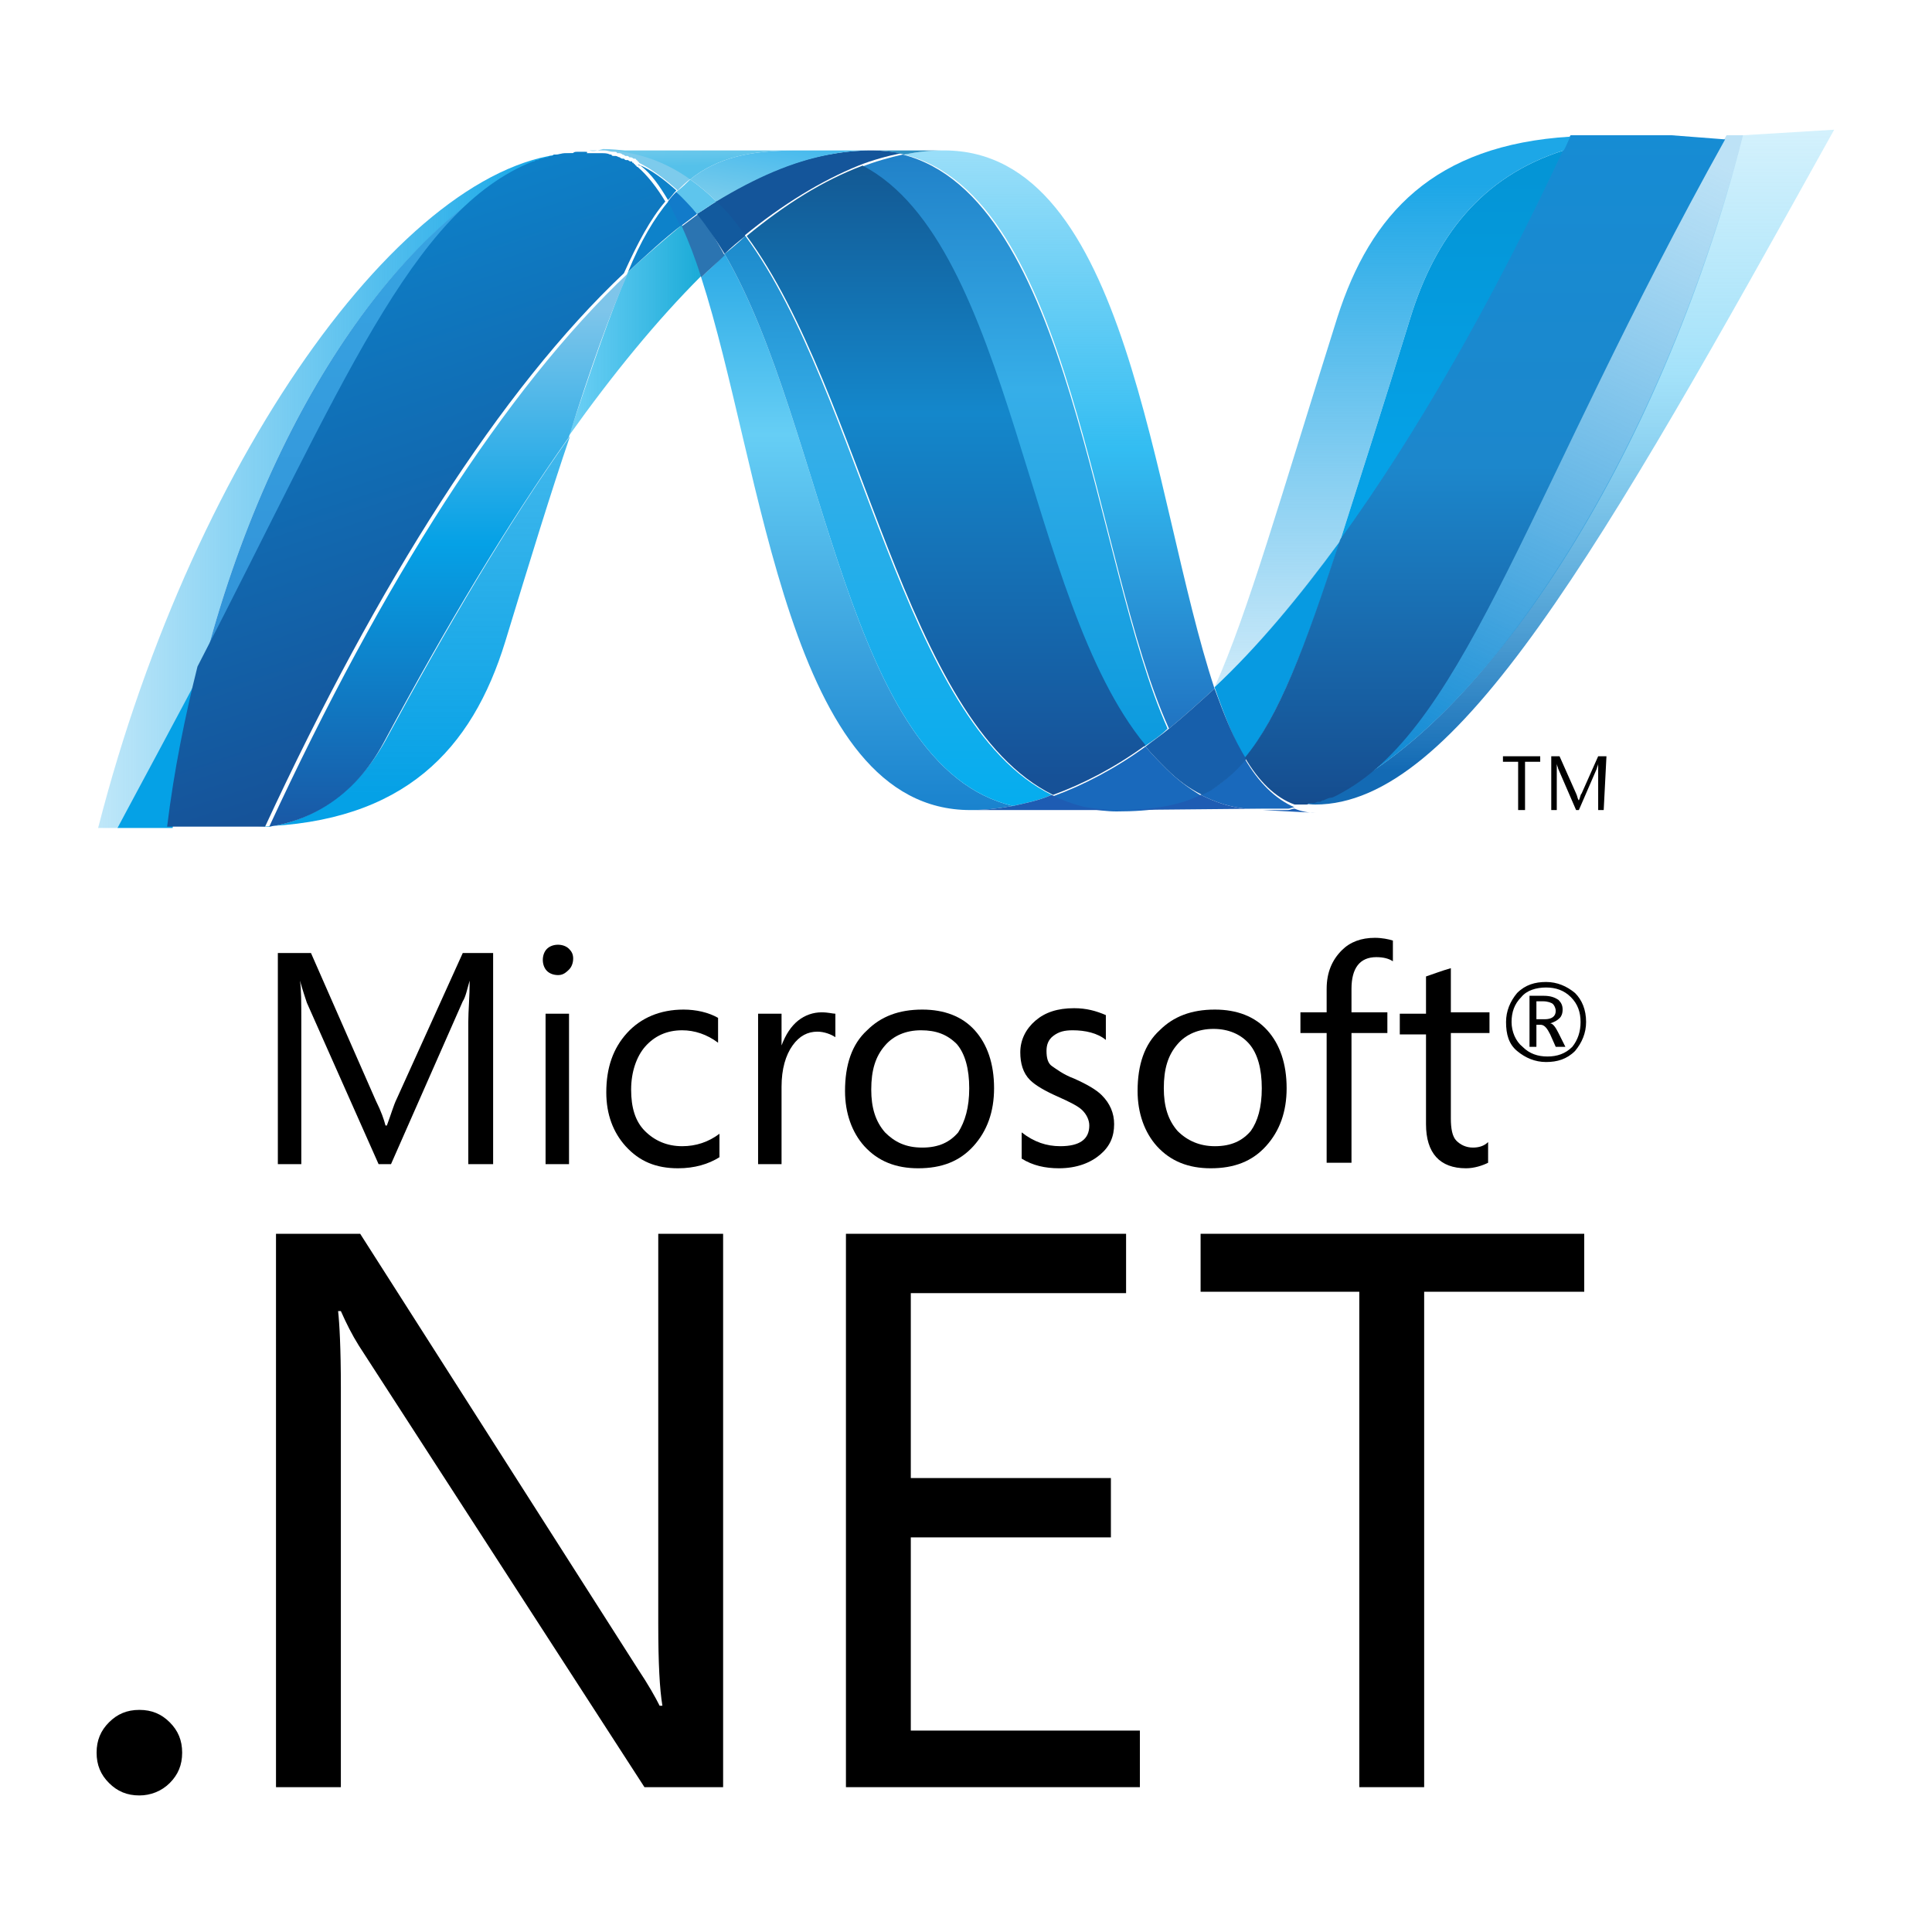 <?xml version="1.0" encoding="utf-8"?>
<!-- Generator: Adobe Illustrator 21.0.0, SVG Export Plug-In . SVG Version: 6.00 Build 0)  -->
<svg version="1.1" id="Capa_1" xmlns="http://www.w3.org/2000/svg" xmlns:xlink="http://www.w3.org/1999/xlink" x="0px" y="0px"
	 viewBox="0 0 140 140" style="enable-background:new 0 0 140 140;" xml:space="preserve">
<style type="text/css">
	.st0{fill:url(#SVGID_1_);}
	.st1{fill:url(#SVGID_2_);}
	.st2{fill:#14559A;}
	.st3{fill:url(#SVGID_3_);}
	.st4{fill:#3092C4;}
	.st5{fill:#1969BC;}
	.st6{fill:url(#SVGID_4_);}
	.st7{fill:url(#SVGID_5_);}
	.st8{fill:url(#SVGID_6_);}
	.st9{fill:#2B74B1;}
	.st10{fill:#125A9E;}
	.st11{fill:url(#SVGID_7_);}
	.st12{fill:url(#SVGID_8_);}
	.st13{fill:#0D82CA;}
	.st14{fill:url(#SVGID_9_);}
	.st15{fill:#127BCA;}
	.st16{fill:url(#SVGID_10_);}
	.st17{fill:url(#SVGID_11_);}
	.st18{fill:#05A1E6;}
	.st19{fill:url(#SVGID_12_);}
	.st20{fill:url(#SVGID_13_);}
	.st21{fill:url(#SVGID_14_);}
	.st22{fill:#079AE1;}
	.st23{fill:#1E5CB3;}
	.st24{fill:#1D60B5;}
	.st25{fill:#175FAB;}
	.st26{fill:url(#SVGID_15_);}
	.st27{fill:#7DCBEC;}
	.st28{fill:#5EC5ED;}
	.st29{fill:url(#SVGID_16_);}
	.st30{fill:url(#SVGID_17_);}
	.st31{fill:url(#SVGID_18_);}
</style>
<g>
	<g transform="translate(26.734, 116.658)">
		<path d="M86-43.4c0-0.2-0.1-0.4-0.2-0.5c-0.1-0.1-0.4-0.2-0.7-0.2h-0.5v1.3h0.6C85.7-42.8,86-43,86-43.4L86-43.4z M86.7-40.8H86
			l-0.4-0.9c-0.2-0.4-0.4-0.7-0.7-0.7h-0.3v1.6h-0.5v-3.7h1c0.5,0,0.8,0.1,1.1,0.3c0.2,0.2,0.3,0.4,0.3,0.7c0,0.3-0.1,0.5-0.2,0.6
			c-0.2,0.2-0.4,0.3-0.7,0.4v0c0.2,0,0.4,0.3,0.6,0.7L86.7-40.8L86.7-40.8z M87.8-42.6c0-0.7-0.2-1.3-0.7-1.8
			c-0.5-0.5-1.1-0.7-1.8-0.7c-0.7,0-1.4,0.2-1.8,0.7c-0.5,0.5-0.7,1.1-0.7,1.8c0,0.7,0.3,1.4,0.8,1.8c0.5,0.5,1.1,0.7,1.8,0.7
			c0.7,0,1.3-0.2,1.8-0.7C87.6-41.3,87.8-41.9,87.8-42.6L87.8-42.6z M88.2-42.6c0,0.8-0.3,1.5-0.8,2.1c-0.6,0.6-1.3,0.8-2.1,0.8
			c-0.8,0-1.5-0.3-2.1-0.8c-0.6-0.5-0.8-1.2-0.8-2.1c0-0.8,0.3-1.5,0.8-2.1c0.6-0.6,1.3-0.8,2.1-0.8c0.8,0,1.5,0.3,2.1,0.8
			C87.9-44.2,88.2-43.5,88.2-42.6L88.2-42.6z"/>
		<path d="M9-32.3H7.2v-10.3c0-0.8,0.1-1.8,0.1-3h0c-0.2,0.7-0.3,1.2-0.5,1.5L1.6-32.3H0.7L-4.5-44c-0.1-0.3-0.3-0.9-0.5-1.6h0
			c0.1,0.6,0.1,1.6,0.1,3v10.3h-1.7v-15.3h2.4l4.7,10.7c0.4,0.8,0.6,1.4,0.7,1.8h0.1c0.3-0.8,0.5-1.5,0.7-1.9l4.8-10.6H9L9-32.3
			L9-32.3z"/>
		<path d="M14.5-32.3h-1.7v-10.9h1.7V-32.3L14.5-32.3z M14.8-47.2c0,0.3-0.1,0.6-0.3,0.8C14.2-46.1,14-46,13.7-46
			c-0.3,0-0.6-0.1-0.8-0.3c-0.2-0.2-0.3-0.5-0.3-0.8c0-0.3,0.1-0.6,0.3-0.8c0.2-0.2,0.5-0.3,0.8-0.3c0.3,0,0.6,0.1,0.8,0.3
			C14.7-47.7,14.8-47.5,14.8-47.2L14.8-47.2z"/>
		<path d="M25.4-32.8c-0.8,0.5-1.8,0.8-3,0.8c-1.6,0-2.8-0.5-3.8-1.6c-0.9-1-1.4-2.3-1.4-3.9c0-1.8,0.5-3.2,1.5-4.3
			c1-1.1,2.4-1.7,4.1-1.7c0.9,0,1.8,0.2,2.5,0.6v1.8c-0.8-0.6-1.7-0.9-2.6-0.9c-1.1,0-2,0.4-2.7,1.2C19.4-40.1,19-39,19-37.7
			c0,1.3,0.3,2.3,1,3c0.7,0.7,1.6,1.1,2.7,1.1c1,0,1.9-0.3,2.7-0.9V-32.8L25.4-32.8z"/>
		<path d="M33.8-41.5c-0.3-0.2-0.8-0.4-1.3-0.4c-0.7,0-1.3,0.3-1.8,1c-0.5,0.7-0.8,1.7-0.8,3v5.6h-1.7v-10.9h1.7v2.3h0
			c0.3-0.8,0.7-1.4,1.2-1.8c0.5-0.4,1.1-0.6,1.7-0.6c0.5,0,0.8,0.1,1,0.1L33.8-41.5L33.8-41.5z"/>
		<path d="M43.5-37.8c0-1.4-0.3-2.5-0.9-3.2C41.9-41.7,41.1-42,40-42c-1.1,0-2,0.4-2.6,1.1c-0.7,0.8-1,1.8-1,3.2
			c0,1.3,0.3,2.3,1,3.1c0.7,0.7,1.5,1.1,2.7,1.1c1.2,0,2-0.4,2.6-1.1C43.2-35.4,43.5-36.4,43.5-37.8 M45.3-37.8
			c0,1.7-0.5,3.1-1.5,4.2c-1,1.1-2.3,1.6-4,1.6c-1.6,0-2.9-0.5-3.9-1.6c-0.9-1-1.4-2.4-1.4-4c0-1.9,0.5-3.4,1.6-4.4
			c1-1,2.3-1.5,4-1.5c1.6,0,2.9,0.5,3.8,1.5C44.8-41,45.3-39.6,45.3-37.8"/>
		<path d="M54-35.2c0,0.9-0.3,1.6-1,2.2c-0.7,0.6-1.7,1-3,1c-1,0-1.9-0.2-2.7-0.7v-1.9c0.9,0.7,1.8,1,2.8,1c1.4,0,2.1-0.5,2.1-1.5
			c0-0.4-0.2-0.8-0.5-1.1c-0.3-0.3-0.9-0.6-1.8-1c-0.9-0.4-1.6-0.8-2-1.2c-0.5-0.5-0.7-1.2-0.7-2c0-0.9,0.4-1.7,1.1-2.3
			c0.7-0.6,1.6-0.9,2.8-0.9c0.9,0,1.6,0.2,2.3,0.5v1.8C52.8-41.8,51.9-42,51-42c-0.6,0-1,0.1-1.4,0.4c-0.4,0.3-0.5,0.7-0.5,1.1
			c0,0.5,0.1,0.9,0.4,1.1c0.3,0.2,0.8,0.6,1.6,0.9c0.9,0.4,1.6,0.8,2,1.2C53.7-36.7,54-36,54-35.2"/>
		<path d="M64.7-37.8c0-1.4-0.3-2.5-0.9-3.2c-0.6-0.7-1.5-1.1-2.6-1.1c-1.1,0-2,0.4-2.6,1.1c-0.7,0.8-1,1.8-1,3.2
			c0,1.3,0.3,2.3,1,3.1c0.7,0.7,1.6,1.1,2.7,1.1c1.2,0,2-0.4,2.6-1.1C64.4-35.4,64.7-36.4,64.7-37.8 M66.5-37.8
			c0,1.7-0.5,3.1-1.5,4.2c-1,1.1-2.3,1.6-4,1.6c-1.6,0-2.9-0.5-3.9-1.6c-0.9-1-1.4-2.4-1.4-4c0-1.9,0.5-3.4,1.6-4.4
			c1-1,2.3-1.5,4-1.5c1.6,0,2.9,0.5,3.8,1.5C66-41,66.5-39.6,66.5-37.8"/>
		<path d="M74.2-47c-0.3-0.2-0.7-0.3-1.2-0.3c-1.2,0-1.8,0.8-1.8,2.3v1.7h2.6v1.5h-2.6v9.4h-1.8v-9.4h-1.9v-1.5h1.9V-45
			c0-1.2,0.4-2.1,1.1-2.8c0.6-0.6,1.4-0.9,2.4-0.9c0.5,0,1,0.1,1.3,0.2V-47L74.2-47z"/>
		<path d="M81.1-32.4c-0.4,0.2-1,0.4-1.6,0.4c-1.9,0-2.9-1.1-2.9-3.2v-6.5h-1.9v-1.5h1.9v-2.7c0.6-0.2,1.1-0.4,1.8-0.6v3.2h2.8v1.5
			h-2.8v6.2c0,0.7,0.1,1.3,0.4,1.6c0.3,0.3,0.7,0.5,1.2,0.5c0.4,0,0.8-0.1,1.1-0.4V-32.4L81.1-32.4z"/>
	</g>
	<g transform="translate(0, 160.405)">
		<path d="M13.2-33.4c0,0.9-0.3,1.6-0.9,2.2c-0.6,0.6-1.4,0.9-2.2,0.9c-0.9,0-1.6-0.3-2.2-0.9C7.3-31.8,7-32.5,7-33.4
			c0-0.9,0.3-1.6,0.9-2.2c0.6-0.6,1.3-0.9,2.2-0.9c0.9,0,1.6,0.3,2.2,0.9C12.9-35,13.2-34.3,13.2-33.4"/>
		<path d="M52.4-30.9h-5.7L26-62.9c-0.5-0.8-0.9-1.6-1.3-2.5h-0.2c0.1,0.9,0.2,2.7,0.2,5.5v29h-4.7V-71h6.1l20.1,31.5
			c0.8,1.2,1.3,2.1,1.6,2.7H48c-0.2-1.2-0.3-3.1-0.3-5.9V-71h4.7L52.4-30.9L52.4-30.9z"/>
		<path d="M82.6-30.9H61.3V-71h20.3v4.3H66v13.4h14.5v4.3H66v14h16.6V-30.9L82.6-30.9z"/>
		<path d="M114.8-66.8h-11.6v35.9h-4.7v-35.9H87V-71h27.8V-66.8L114.8-66.8z"/>
	</g>
	<g transform="translate(0.81, 0)">
		
			<linearGradient id="SVGID_1_" gradientUnits="userSpaceOnUse" x1="-836.682" y1="598.231" x2="-836.682" y2="597.493" gradientTransform="matrix(45.608 0 0 -81.335 38220.348 48667.719)">
			<stop  offset="0" style="stop-color:#0994DC"/>
			<stop  offset="0.35" style="stop-color:#66CEF5"/>
			<stop  offset="0.35" style="stop-color:#66CEF5"/>
			<stop  offset="0.846" style="stop-color:#127BCA"/>
			<stop  offset="0.846" style="stop-color:#127BCA"/>
			<stop  offset="1" style="stop-color:#127BCA"/>
		</linearGradient>
		<path class="st0" d="M50,20.1c4.5,13.9,6.3,38.6,19.5,38.6l0,0c1,0,2-0.1,3.1-0.3l0,0c-12.1-2.8-13.5-27.3-20.9-40l0,0
			C51.2,19,50.6,19.5,50,20.1"/>
		
			<linearGradient id="SVGID_2_" gradientUnits="userSpaceOnUse" x1="-837.563" y1="598.361" x2="-837.563" y2="597.622" gradientTransform="matrix(47.869 0 0 -83.408 40157.039 49917.309)">
			<stop  offset="0" style="stop-color:#0E76BC"/>
			<stop  offset="0.36" style="stop-color:#36AEE8"/>
			<stop  offset="0.36" style="stop-color:#36AEE8"/>
			<stop  offset="0.846" style="stop-color:#00ADEF"/>
			<stop  offset="0.846" style="stop-color:#00ADEF"/>
			<stop  offset="1" style="stop-color:#00ADEF"/>
		</linearGradient>
		<path class="st1" d="M51.7,18.4c7.4,12.7,8.8,37.2,20.9,40l0,0c0.9-0.2,1.9-0.4,2.8-0.8l0,0c-10.8-5.3-13.8-29.1-22.2-40.5l0,0
			C52.8,17.5,52.2,18,51.7,18.4"/>
		<path class="st2" d="M62.3,10.9c-1,0-2,0.1-3.1,0.3c-2.7,0.5-5.4,1.7-8.2,3.4c0.8,0.7,1.5,1.6,2.1,2.5c2.8-2.3,5.6-4,8.3-5.1
			c1-0.4,2.1-0.7,3.1-0.9C64,11,63.2,10.9,62.3,10.9"/>
		
			<linearGradient id="SVGID_3_" gradientUnits="userSpaceOnUse" x1="-836.95" y1="597.714" x2="-836.95" y2="598.294" gradientTransform="matrix(45.452 0 0 -84.5 38117.23 50564.195)">
			<stop  offset="0" style="stop-color:#1C63B7"/>
			<stop  offset="0.5" style="stop-color:#33BDF2"/>
			<stop  offset="1" style="stop-color:#33BDF2;stop-opacity:0.42"/>
		</linearGradient>
		<path class="st3" d="M83.9,52.8c1.1-0.9,2.2-1.9,3.3-2.9C82.6,36,81,10.9,67.6,10.9c-1,0-1.9,0.1-2.9,0.3
			C76.9,14.2,78.4,40.7,83.9,52.8"/>
		<path class="st4" d="M64.7,11.2c-0.7-0.2-1.5-0.3-2.4-0.3l5.3,0C66.6,10.9,65.7,11,64.7,11.2"/>
		<path class="st5" d="M83.7,55.7c-0.5-0.5-1-1-1.5-1.6c-2.2,1.6-4.5,2.8-6.7,3.6c0.8,0.4,1.6,0.7,2.5,0.9c0.7,0.1,1.4,0.2,2.1,0.2
			c2.5,0,4.5-0.3,6.2-1.1C85.3,57.1,84.5,56.5,83.7,55.7"/>
		
			<linearGradient id="SVGID_4_" gradientUnits="userSpaceOnUse" x1="-836.707" y1="598.502" x2="-836.707" y2="597.764" gradientTransform="matrix(45.011 0 0 -86.598 37733.387 51832.066)">
			<stop  offset="0" style="stop-color:#166AB8"/>
			<stop  offset="0.4" style="stop-color:#36AEE8"/>
			<stop  offset="0.4" style="stop-color:#36AEE8"/>
			<stop  offset="0.846" style="stop-color:#0798DD"/>
			<stop  offset="0.846" style="stop-color:#0798DD"/>
			<stop  offset="1" style="stop-color:#0798DD"/>
		</linearGradient>
		<path class="st6" d="M61.6,12.1c10.9,5.7,11.8,31.5,20.5,42l0,0c0.6-0.4,1.2-0.8,1.7-1.3l0,0c-5.4-12.1-7-38.5-19.2-41.6l0,0
			C63.7,11.4,62.6,11.7,61.6,12.1"/>
		
			<linearGradient id="SVGID_5_" gradientUnits="userSpaceOnUse" x1="-840.643" y1="598.845" x2="-840.643" y2="598.107" gradientTransform="matrix(58.351 0 0 -92.082 49120.012 55146.148)">
			<stop  offset="0" style="stop-color:#124379"/>
			<stop  offset="0.39" style="stop-color:#1487CB"/>
			<stop  offset="0.39" style="stop-color:#1487CB"/>
			<stop  offset="0.78" style="stop-color:#165197"/>
			<stop  offset="0.78" style="stop-color:#165197"/>
			<stop  offset="1" style="stop-color:#165197"/>
		</linearGradient>
		<path class="st7" d="M53.3,17.1c8.4,11.4,11.4,35.2,22.2,40.5l0,0c2.2-0.8,4.5-2,6.7-3.6l0,0c-8.7-10.5-9.6-36.3-20.5-42l0,0
			C58.8,13.1,56.1,14.8,53.3,17.1"/>
		
			<linearGradient id="SVGID_6_" gradientUnits="userSpaceOnUse" x1="-812.307" y1="588.256" x2="-811.812" y2="588.256" gradientTransform="matrix(19.418 0 0 -30.922 15813.444 18214.021)">
			<stop  offset="0" style="stop-color:#33BDF2;stop-opacity:0.698"/>
			<stop  offset="1" style="stop-color:#1DACD8"/>
		</linearGradient>
		<path class="st8" d="M44.7,19.7c-1.3,3-2.6,6.9-4.3,11.9c3.2-4.5,6.4-8.4,9.6-11.6c-0.4-1.4-0.9-2.6-1.4-3.7
			C47.3,17.4,46,18.5,44.7,19.7"/>
		<path class="st9" d="M49.8,15.5c-0.4,0.3-0.8,0.6-1.2,0.9c0.5,1.1,1,2.4,1.4,3.7c0.6-0.6,1.2-1.1,1.7-1.6
			C51.1,17.4,50.5,16.4,49.8,15.5"/>
		<path class="st10" d="M51.1,14.6c-0.5,0.3-0.9,0.6-1.4,0.9c0.7,0.9,1.4,1.9,2,2.9c0.5-0.5,1-0.9,1.5-1.3
			C52.6,16.2,51.9,15.3,51.1,14.6"/>
		
			<linearGradient id="SVGID_7_" gradientUnits="userSpaceOnUse" x1="-844.812" y1="598.608" x2="-844.812" y2="599.092" gradientTransform="matrix(79.142 0 0 -98.679 66973.133 59125.922)">
			<stop  offset="0" style="stop-color:#136AB4"/>
			<stop  offset="0.6" style="stop-color:#59CAF5;stop-opacity:0.549"/>
			<stop  offset="1" style="stop-color:#59CAF5;stop-opacity:0.235"/>
		</linearGradient>
		<path class="st11" d="M125.5,9.8c-6.2,23.8-19,42.9-29.8,47.7h0c-0.2,0.1-0.4,0.2-0.6,0.2c0,0-0.1,0-0.1,0c-0.1,0-0.1,0-0.2,0.1
			c0,0-0.1,0-0.1,0c-0.1,0-0.2,0.1-0.3,0.1c0,0-0.1,0-0.1,0c0,0-0.1,0-0.1,0c0,0-0.1,0-0.1,0c0,0-0.1,0-0.1,0c-0.1,0-0.2,0-0.2,0.1
			c0,0-0.1,0-0.1,0c0,0-0.1,0-0.2,0c0,0-0.1,0-0.1,0c-0.1,0-0.1,0-0.2,0c-0.1,0-0.1,0-0.2,0c0.5,0.2,1,0.3,1.5,0.3
			c10.2,0,20.6-18.3,37.6-48.9L125.5,9.8L125.5,9.8z"/>
		
			<linearGradient id="SVGID_8_" gradientUnits="userSpaceOnUse" x1="-842.868" y1="598.864" x2="-842.373" y2="598.864" gradientTransform="matrix(72.023 0 0 -99.161 60711.809 59419.535)">
			<stop  offset="0" style="stop-color:#05A1E6;stop-opacity:0.247"/>
			<stop  offset="1" style="stop-color:#05A1E6"/>
		</linearGradient>
		<path class="st12" d="M38.2,11.9C38.2,11.9,38.2,11.8,38.2,11.9C38.2,11.8,38.2,11.8,38.2,11.9L38.2,11.9c0.1-0.1,0.2-0.1,0.2-0.1
			c0,0,0,0,0,0c0,0,0,0,0,0c0.1,0,0.1,0,0.2-0.1h0c0.1,0,0.3-0.1,0.4-0.1c0,0,0,0,0.1,0c0.1,0,0.1,0,0.2-0.1c0,0,0.1,0,0.1,0
			c0.1,0,0.1,0,0.2-0.1c0,0,0,0,0.1,0c0.2-0.1,0.4-0.1,0.6-0.1c0,0,0,0,0.1,0c0.1,0,0.1,0,0.2,0c0,0,0.1,0,0.1,0c0.1,0,0.1,0,0.2,0
			h0c0.1,0,0.2,0,0.3-0.1h0.1c0.1,0,0.1,0,0.2,0c0,0,0.1,0,0.1,0c0.1,0,0.1,0,0.2,0c0,0,0.1,0,0.1,0c0.1,0,0.2,0,0.4,0
			c-0.4,0-0.7-0.1-1.1-0.1C29.3,10.9,13.4,32.3,6.3,60h1.4c2.3-4.1,4.3-7.9,6.2-11.6C18.9,28.8,29.1,15.4,38.2,11.9"/>
		<path class="st13" d="M44.7,19.7c1.3-1.2,2.6-2.4,3.9-3.4c-0.3-0.7-0.6-1.3-0.9-1.8C46.6,15.8,45.6,17.5,44.7,19.7"/>
		<path class="st13" d="M45.6,12c0.8,0.6,1.4,1.5,2,2.5c0.2-0.2,0.4-0.5,0.6-0.7c-0.9-0.8-1.8-1.5-2.8-1.9C45.5,12,45.5,12,45.6,12
			C45.6,12,45.6,12,45.6,12"/>
		
			<linearGradient id="SVGID_9_" gradientUnits="userSpaceOnUse" x1="-837.186" y1="596.831" x2="-837.186" y2="597.494" gradientTransform="matrix(49.051 0 0 -73.822 41090.93 44116.707)">
			<stop  offset="0" style="stop-color:#318ED5"/>
			<stop  offset="1" style="stop-color:#38A7E4"/>
		</linearGradient>
		<path class="st14" d="M13.9,48.4c10.5-20.3,15.5-33.1,24.3-36.6l0,0C29.1,15.4,18.9,28.8,13.9,48.4"/>
		<path class="st15" d="M48.2,13.9c-0.2,0.2-0.4,0.4-0.6,0.7c0.3,0.6,0.6,1.2,0.9,1.8c0.4-0.3,0.8-0.6,1.2-0.9
			C49.3,14.9,48.8,14.4,48.2,13.9"/>
		
			<linearGradient id="SVGID_10_" gradientUnits="userSpaceOnUse" x1="-835.96" y1="595.434" x2="-835.96" y2="596.266" gradientTransform="matrix(45.604 0 0 -57.128 38151.883 34073.629)">
			<stop  offset="0" style="stop-color:#05A1E6"/>
			<stop  offset="1" style="stop-color:#05A1E6;stop-opacity:0.549"/>
		</linearGradient>
		<path class="st16" d="M18.7,59.9L18.7,59.9c-0.1,0-0.1,0-0.2,0h0c-0.1,0-0.1,0-0.2,0h0c-0.1,0-0.3,0-0.4,0h0
			c10.6-0.3,15.5-5.6,17.9-13.4c1.8-5.9,3.3-10.8,4.7-14.9c-4.5,6.3-8.9,13.8-13.4,22.1C24.8,57.8,21.5,59.5,18.7,59.9"/>
		
			<linearGradient id="SVGID_11_" gradientUnits="userSpaceOnUse" x1="-838.426" y1="597.638" x2="-838.426" y2="598.134" gradientTransform="matrix(52.519 0 0 -81.094 44065.055 48524.535)">
			<stop  offset="0" style="stop-color:#1959A6"/>
			<stop  offset="0.5" style="stop-color:#05A1E6"/>
			<stop  offset="0.5" style="stop-color:#05A1E6"/>
			<stop  offset="0.918" style="stop-color:#7EC5EA"/>
			<stop  offset="1" style="stop-color:#7EC5EA"/>
		</linearGradient>
		<path class="st17" d="M18.7,59.9L18.7,59.9c2.8-0.4,6.1-2,8.3-6.1l0,0c4.5-8.4,9-15.9,13.4-22.1l0,0c1.6-5.1,3-9,4.3-11.9l0,0
			C35.8,28.2,26.9,42.2,18.7,59.9"/>
		<path class="st18" d="M13.9,48.4C12,52,9.9,55.9,7.7,60h4C12.2,55.9,13,52.1,13.9,48.4"/>
		
			<linearGradient id="SVGID_12_" gradientUnits="userSpaceOnUse" x1="-842.755" y1="598.636" x2="-842.861" y2="599.076" gradientTransform="matrix(72.677 0 0 -99.005 61281.957 59325.125)">
			<stop  offset="0" style="stop-color:#165096"/>
			<stop  offset="1" style="stop-color:#0D82CA"/>
		</linearGradient>
		<path class="st19" d="M41.6,11C41.5,11,41.5,11,41.6,11L41.6,11c-0.1,0-0.2,0-0.2,0l0,0c0,0-0.1,0-0.1,0l0,0c-0.1,0-0.1,0-0.2,0
			l0,0c0,0,0,0-0.1,0l0,0c-0.1,0-0.2,0-0.3,0.1l0,0h0l0,0c-0.1,0-0.1,0-0.2,0l0,0c0,0-0.1,0-0.1,0l0,0c-0.1,0-0.1,0-0.2,0l0,0
			c0,0-0.1,0-0.1,0l0,0c-0.2,0-0.4,0.1-0.6,0.1l0,0c0,0,0,0-0.1,0l0,0c-0.1,0-0.1,0-0.2,0.1l0,0c0,0-0.1,0-0.1,0l0,0
			c-0.1,0-0.1,0-0.2,0.1l0,0c0,0,0,0-0.1,0l0,0c-0.1,0-0.3,0.1-0.4,0.1l0,0l0,0l0,0c-0.1,0-0.1,0-0.2,0.1l0,0c0,0,0,0-0.1,0l0,0
			c-0.1,0-0.1,0-0.2,0.1l0,0c0,0,0,0-0.1,0l0,0c-8.8,3.5-13.8,16.3-24.3,36.6l0,0c-0.9,3.6-1.7,7.5-2.2,11.6l0,0h0.6
			c1.6,0,2,0,3.9,0l0,0h0.1h0.3h0.1h0h0.1h0.1h0h0.1h0.2h0.2h0.2h0.1h0.3l0,0c0.1,0,0.3,0,0.4,0l0,0h0l0,0c0.1,0,0.1,0,0.2,0l0,0h0
			l0,0c0.1,0,0.1,0,0.2,0l0,0c8.2-17.7,17.1-31.7,26-40.1l0,0c1-2.2,1.9-3.9,3-5.2l0,0c-0.6-1-1.3-1.9-2-2.5l0,0c0,0,0,0,0,0l0,0
			c0,0-0.1,0-0.1-0.1l0,0c0,0-0.1,0-0.1-0.1l0,0c0,0-0.1,0-0.1-0.1l0,0c-0.1,0-0.1,0-0.1-0.1l0,0c0,0-0.1,0-0.1,0l0,0
			c-0.1,0-0.2-0.1-0.2-0.1l0,0c0,0-0.1,0-0.1,0l0,0c-0.1,0-0.1,0-0.2-0.1l0,0c0,0-0.1,0-0.1,0l0,0c-0.1,0-0.2-0.1-0.2-0.1l0,0h0l0,0
			c-0.1,0-0.2-0.1-0.3-0.1l0,0c0,0,0,0-0.1,0l0,0c-0.1,0-0.2,0-0.2-0.1l0,0c0,0,0,0-0.1,0l0,0c-0.2-0.1-0.4-0.1-0.6-0.1l0,0
			c0,0,0,0-0.1,0l0,0c-0.1,0-0.2,0-0.3,0l0,0c0,0,0,0-0.1,0l0,0c-0.1,0-0.2,0-0.3,0l0,0h-0.1l0,0c-0.1,0-0.2,0-0.2,0l0,0
			C41.8,11,41.7,11,41.6,11"/>
		
			<linearGradient id="SVGID_13_" gradientUnits="userSpaceOnUse" x1="-831.115" y1="595.148" x2="-831.115" y2="595.545" gradientTransform="matrix(32.766 0 0 -57.226 27336.982 34090.719)">
			<stop  offset="0" style="stop-color:#05A1E6"/>
			<stop  offset="0.874" style="stop-color:#0495D6"/>
			<stop  offset="1" style="stop-color:#0495D6"/>
		</linearGradient>
		<path class="st20" d="M101.4,23c-2,6.5-3.7,11.8-5.1,16.2l0,0c5.6-7.6,11-17.2,16.2-28.3l0,0C106.5,12.8,103.2,17.2,101.4,23"/>
		
			<linearGradient id="SVGID_14_" gradientUnits="userSpaceOnUse" x1="-841.728" y1="598.977" x2="-841.881" y2="598.432" gradientTransform="matrix(60.269 0 0 -96.323 50845.336 57703.152)">
			<stop  offset="0" style="stop-color:#38A7E4;stop-opacity:0.329"/>
			<stop  offset="0.962" style="stop-color:#0E88D3"/>
			<stop  offset="0.962" style="stop-color:#0E88D3"/>
			<stop  offset="1" style="stop-color:#0E88D3"/>
		</linearGradient>
		<path class="st21" d="M96.5,57.1c-0.3,0.1-0.6,0.3-0.8,0.4c10.8-4.8,23.7-23.9,29.8-47.7h-1.2C110.1,35.1,105.5,52.1,96.5,57.1"/>
		<path class="st22" d="M89.4,55c2.3-2.9,4.3-7.7,6.9-15.8c-3,4.1-6,7.7-9.1,10.6c0,0,0,0,0,0C87.9,51.8,88.6,53.6,89.4,55"/>
		<path class="st5" d="M89.4,55c-0.8,1-1.6,1.7-2.6,2.3c-0.2,0.1-0.4,0.2-0.6,0.3c1,0.5,2.1,0.9,3.3,1l0,0c0.2,0,0.4,0,0.5,0h0
			c0.1,0,0.2,0,0.3,0h0h0.3h0.3H91h0.2c0,0,0.1,0,0.1,0c0.1,0,0.1,0,0.2,0h0h0.1c0.1,0,0.1,0,0.2,0h0c0,0,0,0,0.1,0
			c0.1,0,0.2,0,0.2,0h0.1c0.1,0,0.2,0,0.3,0h0h0c0.2,0,0.3-0.1,0.5-0.1C91.6,57.9,90.4,56.7,89.4,55"/>
		<path class="st23" d="M69.5,58.7c1,0,2-0.1,3.1-0.3c0.9-0.2,1.9-0.4,2.8-0.8c0.8,0.4,1.6,0.7,2.5,0.9c0.7,0.1,1.4,0.2,2.1,0.2
			H69.5L69.5,58.7z"/>
		<path class="st23" d="M80.1,58.7c2.5,0,4.5-0.3,6.1-1.1c1,0.5,2.1,0.9,3.3,1l0,0c0.2,0,0.4,0,0.5,0h0c0.1,0,0.2,0,0.3,0h0h0.3
			L80.1,58.7L80.1,58.7z"/>
		<path class="st24" d="M90.7,58.7h0.3H91h0.2c0,0,0.1,0,0.1,0c0.1,0,0.1,0,0.2,0h0h0.1c0.1,0,0.1,0,0.2,0h0c0,0,0,0,0.1,0
			c0.1,0,0.2,0,0.2,0c0,0,0,0,0.1,0c0.1,0,0.2,0,0.3,0h0h0c0.2,0,0.3-0.1,0.5-0.1l0,0c0.5,0.2,1,0.3,1.5,0.3L90.7,58.7L90.7,58.7z"
			/>
		<path class="st25" d="M87.2,49.9L87.2,49.9c-1.1,1-2.2,2-3.3,2.9c-0.6,0.5-1.2,0.9-1.7,1.3c0.5,0.6,1,1.1,1.5,1.6
			c0.8,0.8,1.6,1.4,2.6,1.9c0.2-0.1,0.4-0.2,0.6-0.3c0.9-0.6,1.8-1.3,2.6-2.3C88.6,53.6,87.9,51.8,87.2,49.9"/>
		
			<linearGradient id="SVGID_15_" gradientUnits="userSpaceOnUse" x1="-843.531" y1="599.05" x2="-843.531" y2="598.544" gradientTransform="matrix(70.282 0 0 -98.111 59391.508 58782.727)">
			<stop  offset="0" style="stop-color:#168CD4"/>
			<stop  offset="0.5" style="stop-color:#1C87CC"/>
			<stop  offset="1" style="stop-color:#154B8D"/>
		</linearGradient>
		<path class="st26" d="M120.3,9.8H115h-0.5l0,0H114l0,0h0c-0.3,0-0.7,0-1,0l0,0c-0.2,0.3-0.3,0.7-0.5,1l0,0
			c-5.2,11.1-10.7,20.7-16.2,28.3l0,0c-2.6,8-4.5,12.9-6.9,15.8l0,0c1,1.7,2.2,2.9,3.6,3.4l0,0c0,0,0.1,0,0.1,0l0,0h0l0,0
			c0,0,0.1,0,0.1,0l0,0c0.1,0,0.1,0,0.2,0l0,0c0,0,0.1,0,0.1,0l0,0c0.1,0,0.1,0,0.2,0l0,0c0,0,0.1,0,0.1,0l0,0c0.1,0,0.2,0,0.2-0.1
			l0,0c0,0,0.1,0,0.1,0l0,0c0,0,0.1,0,0.1,0l0,0c0,0,0.1,0,0.1,0l0,0c0,0,0.1,0,0.1,0l0,0c0.1,0,0.2-0.1,0.3-0.1l0,0c0,0,0,0,0.1,0
			l0,0c0.1,0,0.1,0,0.2-0.1l0,0c0,0,0,0,0.1,0l0,0c0.2-0.1,0.4-0.2,0.6-0.2l0,0h0l0,0c0.3-0.1,0.6-0.3,0.8-0.4l0,0
			c9-5,13.6-22,27.7-47.3l0,0L120.3,9.8L120.3,9.8z"/>
		<path class="st27" d="M41.9,10.9C42,10.9,42,10.9,41.9,10.9c0.1,0,0.2,0,0.2,0h0.1c0.1,0,0.2,0,0.3,0c0,0,0,0,0.1,0
			c0.1,0,0.2,0,0.3,0c0,0,0,0,0.1,0c0.2,0,0.4,0.1,0.6,0.1c0,0,0,0,0.1,0c0.1,0,0.2,0,0.2,0.1c0,0,0,0,0.1,0c0.1,0,0.2,0,0.3,0.1
			c0,0,0,0,0,0c0.1,0,0.2,0.1,0.2,0.1c0,0,0.1,0,0.1,0c0.1,0,0.1,0,0.2,0.1c0,0,0.1,0,0.1,0c0.1,0,0.2,0.1,0.2,0.1c0,0,0.1,0,0.1,0
			c0,0,0.1,0,0.1,0.1c0,0,0.1,0,0.1,0.1c0,0,0.1,0,0.1,0.1c1,0.5,1.9,1.2,2.8,2c0.3-0.3,0.6-0.6,1-0.9c-1.9-1.3-4-2.1-6.4-2.1
			C42.5,10.9,42.2,11,41.9,10.9"/>
		<path class="st28" d="M48.2,13.9c0.5,0.5,1,1,1.5,1.6c0.5-0.3,0.9-0.6,1.4-0.9c-0.6-0.6-1.2-1.1-1.9-1.6
			C48.9,13.3,48.6,13.6,48.2,13.9"/>
		
			<linearGradient id="SVGID_16_" gradientUnits="userSpaceOnUse" x1="-829.316" y1="716.559" x2="-828.964" y2="717.675" gradientTransform="matrix(32.459 0 0 4.249 26962.664 -3036.081)">
			<stop  offset="0" style="stop-color:#97D6EE"/>
			<stop  offset="0.703" style="stop-color:#55C1EA"/>
			<stop  offset="1" style="stop-color:#55C1EA"/>
		</linearGradient>
		<path class="st29" d="M41.9,10.9c0.3,0,0.6,0,0.9,0c2.4,0,4.6,0.8,6.4,2.1c2-1.6,4.4-2.1,7.7-2.1H40.8
			C41.2,10.9,41.6,10.9,41.9,10.9"/>
		
			<linearGradient id="SVGID_17_" gradientUnits="userSpaceOnUse" x1="-823.94" y1="668.235" x2="-823.599" y2="667.688" gradientTransform="matrix(26.472 0 0 7.484 21861.66 -4986.727)">
			<stop  offset="0" style="stop-color:#7ACCEC"/>
			<stop  offset="1" style="stop-color:#3FB7ED"/>
		</linearGradient>
		<path class="st30" d="M56.9,10.9c-3.3,0-5.7,0.5-7.7,2.1c0.7,0.5,1.3,1,1.9,1.6c2.8-1.7,5.5-2.9,8.2-3.4c1-0.2,2-0.3,3.1-0.3H56.9
			L56.9,10.9z"/>
		
			<linearGradient id="SVGID_18_" gradientUnits="userSpaceOnUse" x1="-839.623" y1="597.944" x2="-839.623" y2="597.342" gradientTransform="matrix(52.045 0 0 -80.635 43798.184 48228.004)">
			<stop  offset="0" style="stop-color:#1DA7E7"/>
			<stop  offset="1" style="stop-color:#37ABE7;stop-opacity:0"/>
		</linearGradient>
		<path class="st31" d="M96.3,39.2c1.4-4.4,3.1-9.7,5.1-16.2c1.8-5.8,5.1-10.2,11.1-12.1c0.2-0.3,0.3-0.7,0.5-1
			c-9.9,0.6-14.5,5.6-16.9,13.1c-4.1,13-6.5,21.5-8.9,26.8C90.3,46.9,93.3,43.4,96.3,39.2"/>
		<path d="M110.8,55.2h-1.1v3.5h-0.5v-3.5h-1.1v-0.4h2.7V55.2L110.8,55.2z"/>
		<path d="M115.4,58.7H115v-2.6c0-0.2,0-0.5,0-0.8l0,0c0,0.2-0.1,0.3-0.1,0.4l-1.3,3h-0.2l-1.3-3c0-0.1-0.1-0.2-0.1-0.4h0
			c0,0.2,0,0.4,0,0.8v2.6h-0.4v-3.9h0.6l1.2,2.7c0.1,0.2,0.1,0.4,0.2,0.5h0c0.1-0.2,0.1-0.4,0.2-0.5l1.2-2.7h0.6L115.4,58.7
			L115.4,58.7z"/>
	</g>
</g>
</svg>
